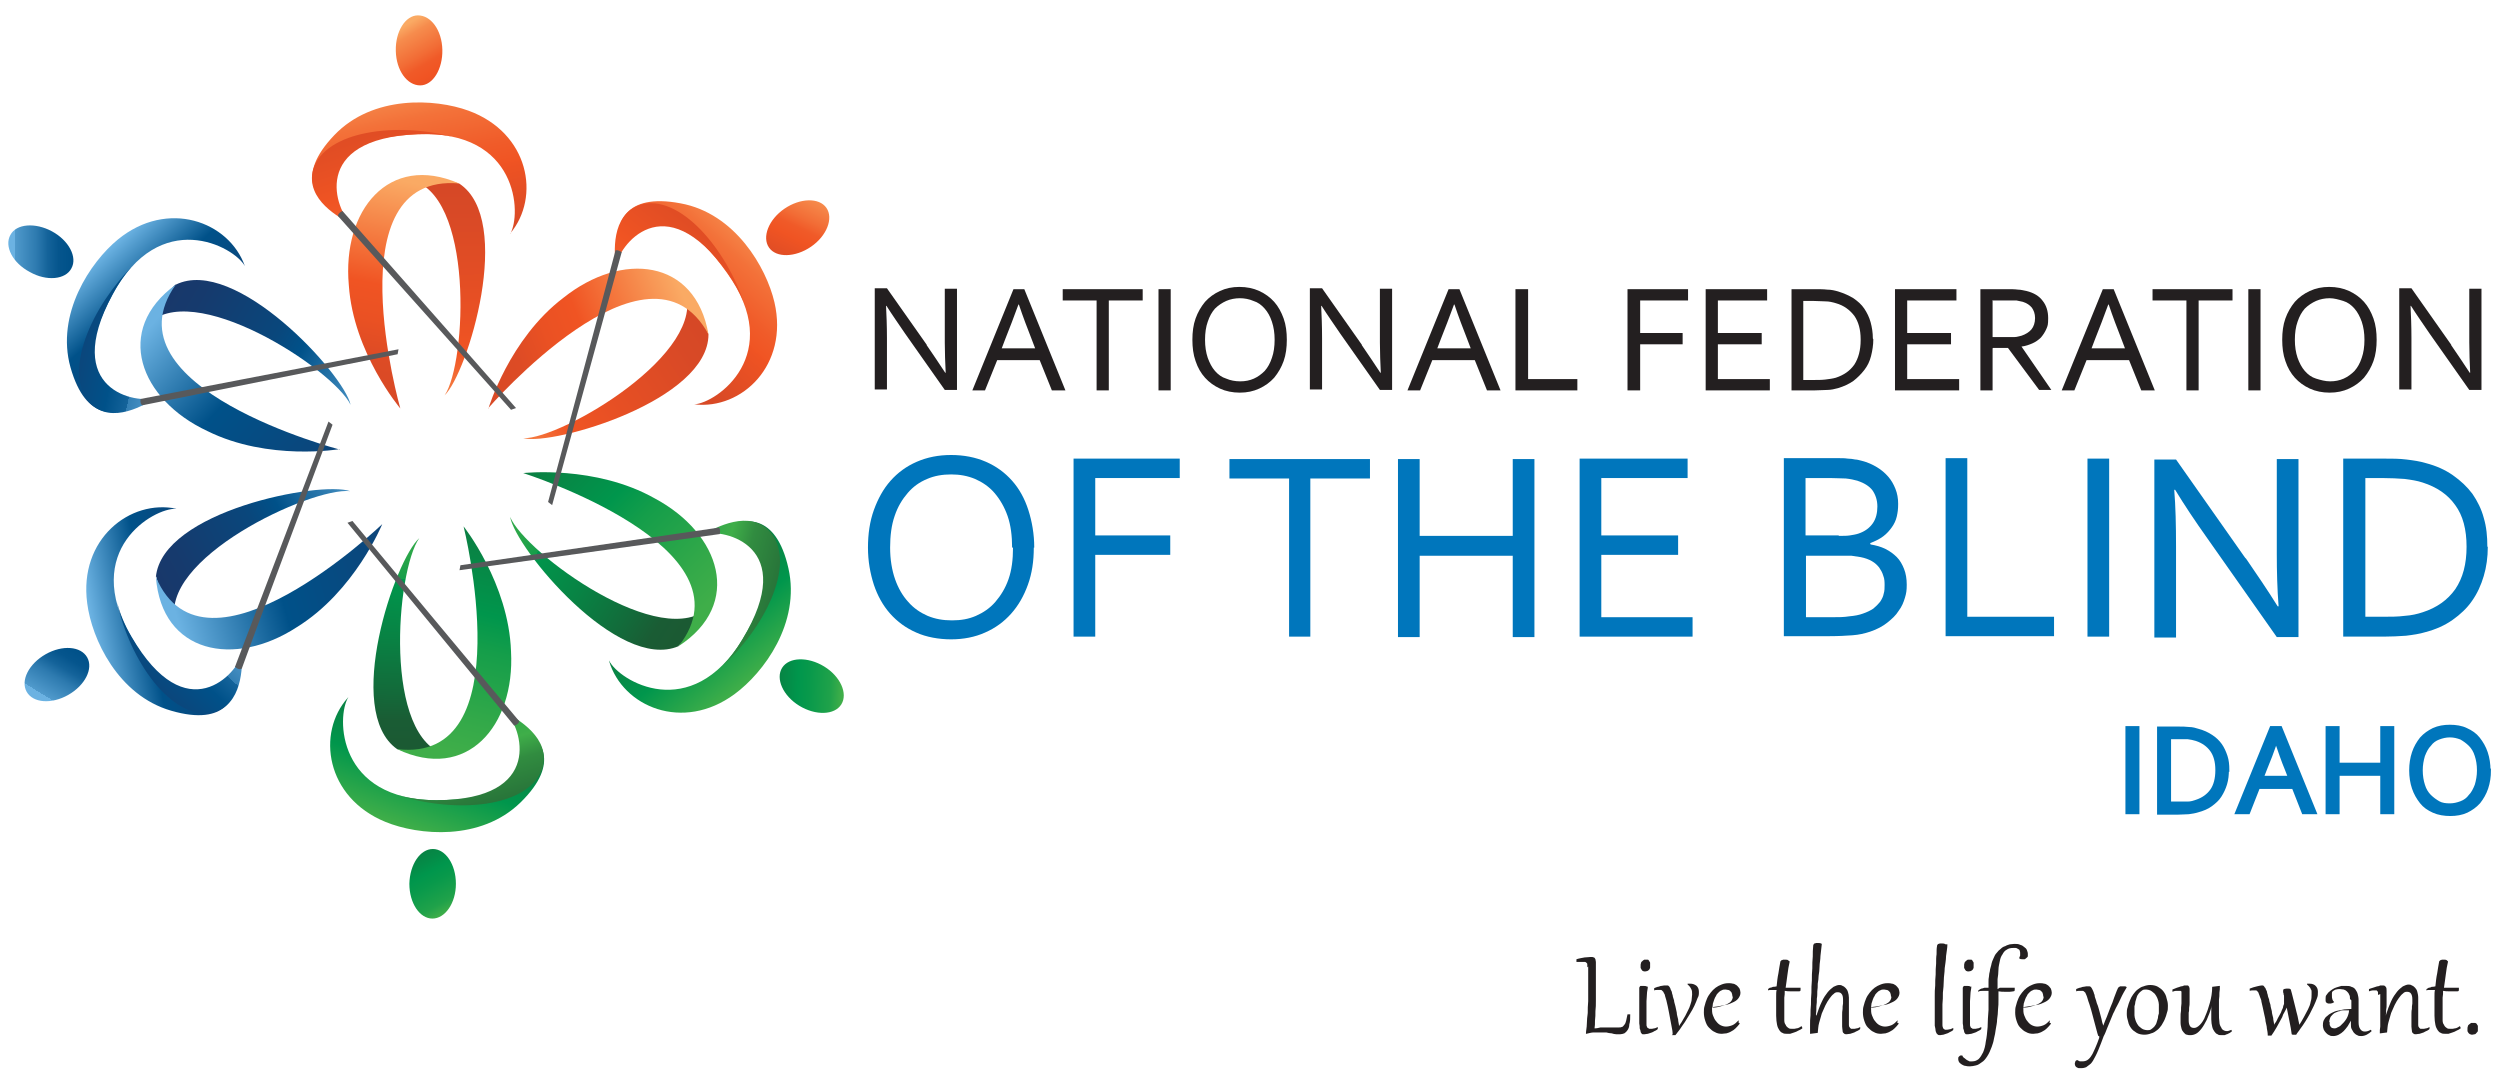 <?xml version="1.0" encoding="UTF-8"?>
<svg id="Layer_1" xmlns="http://www.w3.org/2000/svg" version="1.1" xmlns:xlink="http://www.w3.org/1999/xlink" viewBox="0 0 553.3 239.3">
  <!-- Generator: Adobe Illustrator 29.0.0, SVG Export Plug-In . SVG Version: 2.1.0 Build 186)  -->
  <defs>
    <style>
      .st0 {
        fill: url(#linear-gradient2);
      }

      .st1 {
        fill: url(#linear-gradient10);
      }

      .st2 {
        fill: url(#linear-gradient21);
      }

      .st3 {
        fill: url(#linear-gradient27);
      }

      .st4 {
        fill: url(#linear-gradient26);
      }

      .st5 {
        fill: url(#linear-gradient1);
      }

      .st6 {
        fill: url(#linear-gradient9);
      }

      .st7 {
        fill: url(#linear-gradient18);
      }

      .st8 {
        fill: url(#linear-gradient23);
      }

      .st9 {
        fill: url(#linear-gradient8);
      }

      .st10 {
        fill: url(#linear-gradient11);
      }

      .st11 {
        fill: url(#linear-gradient16);
      }

      .st12 {
        fill: url(#linear-gradient24);
      }

      .st13 {
        fill: url(#linear-gradient22);
      }

      .st14 {
        fill: #231f20;
      }

      .st15 {
        fill: url(#linear-gradient29);
      }

      .st16 {
        fill: url(#linear-gradient19);
      }

      .st17 {
        fill: url(#linear-gradient12);
      }

      .st18 {
        fill: url(#linear-gradient28);
      }

      .st19 {
        fill: url(#linear-gradient7);
      }

      .st20 {
        fill: url(#linear-gradient20);
      }

      .st21 {
        fill: url(#linear-gradient4);
      }

      .st22 {
        fill: url(#linear-gradient14);
      }

      .st23 {
        fill: url(#linear-gradient5);
      }

      .st24 {
        fill: url(#linear-gradient3);
      }

      .st25 {
        fill: #58595b;
      }

      .st26 {
        fill: url(#linear-gradient25);
      }

      .st27 {
        fill: url(#linear-gradient15);
      }

      .st28, .st29 {
        fill: #0076bc;
      }

      .st30 {
        fill: url(#linear-gradient17);
      }

      .st31 {
        fill: url(#linear-gradient6);
      }

      .st32 {
        fill: url(#linear-gradient13);
      }

      .st33 {
        fill: url(#linear-gradient);
      }

      .st29 {
        stroke: #0076bc;
        stroke-miterlimit: 10;
        stroke-width: .8px;
      }
    </style>
    <linearGradient id="linear-gradient" x1="-309.9" y1="1387" x2="-308.6" y2="1324.2" gradientTransform="translate(1423 -437) rotate(55.1)" gradientUnits="userSpaceOnUse">
      <stop offset="0" stop-color="#faaa64"/>
      <stop offset=".3" stop-color="#f05423"/>
      <stop offset=".5" stop-color="#e64f24"/>
      <stop offset=".8" stop-color="#d84926"/>
      <stop offset="1" stop-color="#d34727"/>
    </linearGradient>
    <linearGradient id="linear-gradient1" x1="-316.5" y1="1330.3" x2="-334.9" y2="1406.5" gradientTransform="translate(1423 -437) rotate(55.1)" gradientUnits="userSpaceOnUse">
      <stop offset="0" stop-color="#faaa64"/>
      <stop offset=".3" stop-color="#f05423"/>
      <stop offset=".4" stop-color="#ea5123"/>
      <stop offset=".5" stop-color="#dd4b25"/>
      <stop offset=".7" stop-color="#d54826"/>
      <stop offset="1" stop-color="#d34727"/>
    </linearGradient>
    <linearGradient id="linear-gradient2" x1="8989.7" y1="1295.1" x2="8977.9" y2="1316.4" gradientTransform="translate(6387.7 6674.1) rotate(-124.9) scale(1 -1)" gradientUnits="userSpaceOnUse">
      <stop offset="0" stop-color="#faaa64"/>
      <stop offset=".1" stop-color="#f68c4d"/>
      <stop offset=".3" stop-color="#f26d36"/>
      <stop offset=".4" stop-color="#f05a28"/>
      <stop offset=".5" stop-color="#f05423"/>
      <stop offset=".7" stop-color="#e04d25"/>
      <stop offset="1" stop-color="#d34727"/>
    </linearGradient>
    <linearGradient id="linear-gradient3" x1="167.5" y1="49.5" x2="139.1" y2="81.3" gradientUnits="userSpaceOnUse">
      <stop offset="0" stop-color="#faaa64"/>
      <stop offset="0" stop-color="#f79554"/>
      <stop offset=".2" stop-color="#f37139"/>
      <stop offset=".4" stop-color="#f05b29"/>
      <stop offset=".5" stop-color="#f05423"/>
      <stop offset=".5" stop-color="#ef5323"/>
      <stop offset=".8" stop-color="#da4a25"/>
      <stop offset="1" stop-color="#d34727"/>
    </linearGradient>
    <linearGradient id="linear-gradient4" x1="-314.1" y1="1352.8" x2="-327.9" y2="1307.3" gradientTransform="translate(1423 -437) rotate(55.1)" gradientUnits="userSpaceOnUse">
      <stop offset="0" stop-color="#faaa64"/>
      <stop offset="0" stop-color="#f79655"/>
      <stop offset=".3" stop-color="#f37239"/>
      <stop offset=".4" stop-color="#f05c29"/>
      <stop offset=".5" stop-color="#f05423"/>
      <stop offset=".7" stop-color="#e34e24"/>
      <stop offset="1" stop-color="#d34727"/>
    </linearGradient>
    <linearGradient id="linear-gradient5" x1="-205.1" y1="1286.2" x2="-203.8" y2="1223.4" gradientTransform="translate(266.2 -1194.8) rotate(-1.7)" xlink:href="#linear-gradient"/>
    <linearGradient id="linear-gradient6" x1="-211.7" y1="1229.5" x2="-230.1" y2="1305.8" gradientTransform="translate(266.2 -1194.8) rotate(-1.7)" xlink:href="#linear-gradient1"/>
    <linearGradient id="linear-gradient7" x1="8883.8" y1="1193.7" x2="8872" y2="1215" gradientTransform="translate(8934.3 -1451.2) rotate(178.3) scale(1 -1)" xlink:href="#linear-gradient2"/>
    <linearGradient id="linear-gradient8" x1="88.2" y1="17.6" x2="97.3" y2="62.4" xlink:href="#linear-gradient3"/>
    <linearGradient id="linear-gradient9" x1="-209.3" y1="1252" x2="-223.1" y2="1206.6" gradientTransform="translate(266.2 -1194.8) rotate(-1.7)" xlink:href="#linear-gradient4"/>
    <linearGradient id="linear-gradient10" x1="84.4" y1="511.3" x2="85.7" y2="448.5" gradientTransform="translate(-402.4 -78.8) rotate(-61.2)" gradientUnits="userSpaceOnUse">
      <stop offset="0" stop-color="#6bb2e2"/>
      <stop offset=".4" stop-color="#005189"/>
      <stop offset=".5" stop-color="#09477c"/>
      <stop offset=".8" stop-color="#163a6d"/>
      <stop offset="1" stop-color="#1b3668"/>
    </linearGradient>
    <linearGradient id="linear-gradient11" x1="77.8" y1="454.6" x2="59.4" y2="530.8" gradientTransform="translate(-402.4 -78.8) rotate(-61.2)" gradientUnits="userSpaceOnUse">
      <stop offset="0" stop-color="#6bb2e2"/>
      <stop offset=".3" stop-color="#005189"/>
      <stop offset="1" stop-color="#1b3668"/>
    </linearGradient>
    <linearGradient id="linear-gradient12" x1="8594.9" y1="418.8" x2="8583.1" y2="440.1" gradientTransform="translate(3776.9 -7677.8) rotate(118.8) scale(1 -1)" gradientUnits="userSpaceOnUse">
      <stop offset="0" stop-color="#6bb2e2"/>
      <stop offset="0" stop-color="#509acc"/>
      <stop offset=".2" stop-color="#2d7aaf"/>
      <stop offset=".3" stop-color="#14639a"/>
      <stop offset=".4" stop-color="#05558d"/>
      <stop offset=".5" stop-color="#005189"/>
      <stop offset="1" stop-color="#1b3668"/>
    </linearGradient>
    <linearGradient id="linear-gradient13" x1="85.5" y1="437.4" x2="72.1" y2="476.6" xlink:href="#linear-gradient11"/>
    <linearGradient id="linear-gradient14" x1="80.2" y1="477.1" x2="66.4" y2="431.6" gradientTransform="translate(-402.4 -78.8) rotate(-61.2)" gradientUnits="userSpaceOnUse">
      <stop offset="0" stop-color="#6bb2e2"/>
      <stop offset=".1" stop-color="#67afdf"/>
      <stop offset=".2" stop-color="#5da5d6"/>
      <stop offset=".4" stop-color="#4c95c8"/>
      <stop offset=".5" stop-color="#337fb4"/>
      <stop offset=".5" stop-color="#14639a"/>
      <stop offset=".6" stop-color="#005189"/>
      <stop offset="1" stop-color="#1b3668"/>
    </linearGradient>
    <linearGradient id="linear-gradient15" x1="778.2" y1="383.8" x2="779.5" y2="321.1" gradientTransform="translate(134.5 969.7) rotate(-119.5)" xlink:href="#linear-gradient10"/>
    <linearGradient id="linear-gradient16" x1="771.6" y1="327.1" x2="753.3" y2="403.4" gradientTransform="translate(134.5 969.7) rotate(-119.5)" xlink:href="#linear-gradient11"/>
    <linearGradient id="linear-gradient17" x1="7902.1" y1="291.8" x2="7890.2" y2="313.1" gradientTransform="translate(-4134.7 -6579.7) rotate(60.5) scale(1 -1)" xlink:href="#linear-gradient12"/>
    <linearGradient id="linear-gradient18" x1="779.4" y1="310" x2="765.9" y2="349.1" gradientTransform="translate(134.5 969.7) rotate(-119.5)" xlink:href="#linear-gradient11"/>
    <linearGradient id="linear-gradient19" x1="774.1" y1="349.7" x2="760.2" y2="304.2" gradientTransform="translate(134.5 969.7) rotate(-119.5)" xlink:href="#linear-gradient14"/>
    <linearGradient id="linear-gradient20" x1="1166.4" y1="1729.4" x2="1167.7" y2="1666.7" gradientTransform="translate(2188.9 30) rotate(121.8)" gradientUnits="userSpaceOnUse">
      <stop offset="0" stop-color="#3fae49"/>
      <stop offset="0" stop-color="#3aac49"/>
      <stop offset=".2" stop-color="#2ca749"/>
      <stop offset=".3" stop-color="#169e4a"/>
      <stop offset=".3" stop-color="#00964c"/>
      <stop offset=".5" stop-color="#088344"/>
      <stop offset=".7" stop-color="#136a3a"/>
      <stop offset=".8" stop-color="#1a5c34"/>
      <stop offset="1" stop-color="#1d5732"/>
    </linearGradient>
    <linearGradient id="linear-gradient21" x1="1159.8" y1="1672.7" x2="1141.4" y2="1749" gradientTransform="translate(2188.9 30) rotate(121.8)" gradientUnits="userSpaceOnUse">
      <stop offset="0" stop-color="#3fae49"/>
      <stop offset=".1" stop-color="#33a949"/>
      <stop offset=".3" stop-color="#159e4a"/>
      <stop offset=".4" stop-color="#00964c"/>
      <stop offset="1" stop-color="#1d5732"/>
    </linearGradient>
    <linearGradient id="linear-gradient22" x1="7513.9" y1="1637.5" x2="7502" y2="1658.8" gradientTransform="translate(-2381.5 7401) rotate(-58.2) scale(1 -1)" gradientUnits="userSpaceOnUse">
      <stop offset="0" stop-color="#3fae49"/>
      <stop offset=".1" stop-color="#20a24a"/>
      <stop offset=".3" stop-color="#08994b"/>
      <stop offset=".4" stop-color="#00964c"/>
      <stop offset=".5" stop-color="#048b47"/>
      <stop offset=".8" stop-color="#116f3c"/>
      <stop offset="1" stop-color="#1d5732"/>
    </linearGradient>
    <linearGradient id="linear-gradient23" x1="1167.6" y1="1655.6" x2="1154.1" y2="1694.7" gradientTransform="translate(2188.9 30) rotate(121.8)" gradientUnits="userSpaceOnUse">
      <stop offset="0" stop-color="#3fae49"/>
      <stop offset=".3" stop-color="#00964c"/>
      <stop offset="1" stop-color="#1d5732"/>
    </linearGradient>
    <linearGradient id="linear-gradient24" x1="1162.3" y1="1695.3" x2="1148.4" y2="1649.8" gradientTransform="translate(2188.9 30) rotate(121.8)" gradientUnits="userSpaceOnUse">
      <stop offset="0" stop-color="#00964c"/>
      <stop offset=".1" stop-color="#09994b"/>
      <stop offset=".3" stop-color="#23a34a"/>
      <stop offset=".5" stop-color="#3fae49"/>
      <stop offset=".6" stop-color="#318c40"/>
      <stop offset=".8" stop-color="#266f38"/>
      <stop offset=".9" stop-color="#1f5d33"/>
      <stop offset="1" stop-color="#1d5732"/>
    </linearGradient>
    <linearGradient id="linear-gradient25" x1="1387.3" y1="968.8" x2="1388.6" y2="906" gradientTransform="translate(1474.4 1085.5) rotate(-179.7)" xlink:href="#linear-gradient20"/>
    <linearGradient id="linear-gradient26" x1="1380.6" y1="912.1" x2="1362.3" y2="988.3" gradientTransform="translate(1474.4 1085.5) rotate(-179.7)" xlink:href="#linear-gradient21"/>
    <linearGradient id="linear-gradient27" x1="7292.1" y1="874.9" x2="7280.3" y2="896.3" gradientTransform="translate(-7197.9 1038.8) rotate(.3) scale(1 -1)" xlink:href="#linear-gradient22"/>
    <linearGradient id="linear-gradient28" x1="1388.4" y1="894.9" x2="1375" y2="934" gradientTransform="translate(1474.4 1085.5) rotate(-179.7)" xlink:href="#linear-gradient23"/>
    <linearGradient id="linear-gradient29" x1="1383.1" y1="934.6" x2="1369.2" y2="889.1" gradientTransform="translate(1474.4 1085.5) rotate(-179.7)" xlink:href="#linear-gradient24"/>
  </defs>
  <g>
    <path class="st14" d="M351.3,214.1c0-.2,0-.4,0-.6,0-.2,0-.3-.2-.4,0-.1-.2-.2-.3-.2-.1,0-.3,0-.6,0s-.4,0-.6,0c-.2,0-.5,0-.7,0v-.6c.6-.2,1.3-.3,1.8-.4.5,0,.9-.1,1.3-.1s.6,0,.7.1c.2,0,.3.2.4.4,0,.2.1.4.1.6,0,.2,0,.5,0,.8s0,.2,0,.5c0,.3,0,.7,0,1.2,0,.5,0,1.1,0,1.7,0,.7,0,1.4,0,2.1,0,.7,0,1.5,0,2.3,0,.8,0,1.5-.1,2.3,0,.7,0,1.4-.1,2.1,0,.7,0,1.2-.1,1.7.5,0,.9-.1,1.3-.2.4,0,.8,0,1.2,0s1,0,1.4,0c.4,0,.9,0,1.3,0s.6,0,.8-.1c.2,0,.4-.2.6-.5.2-.2.3-.5.4-.9.1-.4.2-.9.3-1.4h.6c0,.9,0,1.6-.2,2.2,0,.6-.2,1-.4,1.3-.2.3-.4.5-.7.7-.3.1-.6.2-.9.2s-.5,0-.9,0c-.3,0-.7-.1-1-.2-.4,0-.8-.1-1.2-.2-.4,0-.9,0-1.4,0s-.9,0-1.4,0c-.5,0-1.1.2-1.6.3h-.1c0-.7.2-1.4.2-2.2,0-.8.1-1.6.2-2.4,0-.8,0-1.7.1-2.6,0-.9,0-1.7,0-2.6,0-.9,0-1.7,0-2.6,0-.8,0-1.7,0-2.5Z"/>
    <path class="st14" d="M364.7,218.3c0,.6-.2,1.1-.2,1.7,0,.6-.1,1.1-.1,1.6,0,.5,0,1,0,1.5,0,.5,0,.9,0,1.3s0,.9,0,1.3c0,.4,0,.7,0,.9,0,.3,0,.5.1.6,0,.1.1.3.2.3,0,0,.2.1.3.2,0,0,.2,0,.3,0,.2,0,.5,0,.8-.1.3,0,.5-.2.8-.3v.4c0,.1-.3.3-.5.4-.3.1-.5.3-.8.4-.3.1-.6.2-.9.3-.3,0-.5.1-.7.1s-.3,0-.4,0c-.1,0-.2,0-.3-.2,0,0-.2-.2-.2-.4,0-.2-.1-.4-.2-.7,0-.3,0-.7-.1-1.1,0-.4,0-1,0-1.6s0-.8,0-1.2c0-.5,0-1,0-1.5,0-.5,0-1.1,0-1.7,0-.6,0-1.2,0-1.8,0-.1,0-.2.1-.3,0,0,.1-.2.2-.2,0,0,.2,0,.3,0,.1,0,.2,0,.3,0,.3,0,.6,0,.9.2ZM364.1,215c-.2,0-.3,0-.5-.1-.1,0-.2-.2-.3-.3,0-.1-.2-.3-.2-.4,0-.1,0-.3,0-.5,0-.2,0-.4.1-.6,0-.2.2-.3.3-.4.1-.1.2-.2.4-.3.1,0,.3,0,.4,0s.3,0,.4,0c.1,0,.2.1.3.3,0,.1.2.2.2.4,0,.1,0,.3,0,.5s0,.3,0,.5c0,.2-.1.3-.2.5-.1.1-.2.2-.4.3-.1,0-.3.1-.5.1Z"/>
    <path class="st14" d="M370.2,228.9c0-.5-.1-1-.2-1.5s-.2-1-.3-1.6c-.1-.5-.2-1-.3-1.6-.1-.5-.2-1-.3-1.5-.1-.5-.2-.9-.3-1.3-.1-.4-.2-.7-.3-1,0-.3-.2-.5-.3-.7,0-.2-.2-.3-.3-.4,0-.1-.2-.2-.3-.2-.1,0-.2,0-.4,0s-.3,0-.5,0c-.2,0-.4,0-.6.1v-.5c.2-.1.5-.2.8-.3.3,0,.5-.2.8-.2.2,0,.5-.1.6-.1.2,0,.3,0,.4,0s.3,0,.4,0c.1,0,.2.1.3.2.1.1.2.3.3.5,0,.2.2.4.3.7,0,.2.1.5.2.8,0,.3.2.7.3,1.1,0,.4.2.8.3,1.3.1.5.2.9.3,1.4,0,.5.2,1,.3,1.5,0,.5.2,1,.2,1.5.2-.4.5-.7.7-1.1.2-.4.5-.8.7-1.2.2-.4.4-.8.6-1.2.2-.4.4-.8.5-1.2.1-.4.3-.8.3-1.2,0-.4.1-.7.1-1.1s0-.9-.2-1.2c-.2-.4-.4-.7-.8-1v-.2c.2,0,.3,0,.3,0,0,0,.2,0,.2,0,.7,0,1.1.2,1.5.5.3.3.5.7.5,1.3s0,.9-.3,1.4c-.2.5-.4,1.1-.7,1.7-.3.6-.6,1.2-1,1.8-.4.6-.7,1.2-1.1,1.8-.4.6-.8,1.1-1.1,1.6-.4.5-.7.9-1,1.3h-.8Z"/>
    <path class="st14" d="M384.8,226.4s0,0,.1,0c0,0,0,0,.1,0,0,0,0,0,0,.1,0,0,0,0,0,.1s0,0,0,0c-.3.4-.6.7-.9,1-.3.3-.6.5-1,.7-.3.2-.7.3-1,.4-.4,0-.7.1-1,.1-.6,0-1.1-.1-1.6-.4-.5-.2-.9-.6-1.3-1-.4-.4-.6-.9-.8-1.5-.2-.6-.3-1.2-.3-1.8s0-1,.2-1.6c.1-.5.3-1,.5-1.5.2-.5.5-.9.8-1.3.3-.4.7-.8,1.1-1.1.4-.3.8-.5,1.3-.7.5-.2,1-.3,1.5-.3s.7,0,1,.1c.3,0,.6.2.9.4.2.2.4.4.6.7.1.3.2.6.2.9,0,.5-.2.9-.5,1.3-.3.4-.8.7-1.3.9-.6.3-1.2.5-2,.6-.8.2-1.6.3-2.5.4h0c0,.8,0,1.3.2,1.8.2.5.4,1,.7,1.3.3.4.6.7,1,.9.4.2.8.3,1.2.3s.9-.1,1.4-.3c.5-.2.9-.6,1.4-1.1ZM383.4,220.5c0-.2,0-.4-.1-.6,0-.2-.2-.4-.3-.5-.1-.1-.3-.3-.5-.3-.2,0-.4-.1-.6-.1-.3,0-.6,0-.9.2-.3.1-.5.3-.7.5-.2.2-.4.4-.5.7-.2.3-.3.5-.4.8-.1.3-.2.6-.3.9,0,.3-.1.6-.1.9.7,0,1.3-.1,1.9-.3.5-.1,1-.3,1.4-.5.4-.2.7-.4.9-.7.2-.3.3-.6.3-.9Z"/>
    <path class="st14" d="M396.1,212.8c-.2.9-.4,1.9-.5,2.9-.1,1-.3,2-.4,2.9.2,0,.5,0,.7,0,.2,0,.4,0,.6,0,.2,0,.4,0,.5,0h.4c.4,0,.8,0,1.1,0,0,0,0,.2,0,.2,0,0,0,.1,0,.2,0,.2,0,.4-.3.4-.2,0-.4,0-.8,0s-.7,0-1.1,0c-.4,0-.8,0-1.3-.1,0,.5,0,1-.1,1.5,0,.5,0,1,0,1.4,0,.4,0,.8,0,1.2,0,.4,0,.7,0,1,0,.5,0,1,0,1.4,0,.4.1.8.3,1,.1.3.3.5.6.7.2.2.5.2.9.2s.6,0,.9-.1c.3,0,.7-.2,1.1-.5.1.1.2.3.2.5-.3.2-.6.4-.9.5-.3.2-.6.3-.9.4-.3.1-.6.2-.9.3-.3,0-.5,0-.8,0s-.6,0-.9-.2c-.3-.1-.5-.3-.7-.6-.2-.3-.4-.7-.5-1.2-.1-.5-.2-1.2-.2-2s0-.9,0-1.4c0-.5,0-1,0-1.4,0-.5,0-1,0-1.5,0-.5,0-1,.1-1.4-.4,0-.7,0-1.1,0-.3,0-.6,0-.8.1,0,0,0,0,0-.1,0-.1,0-.2.1-.3.1,0,.2-.2.4-.2.2,0,.4-.1.6-.2.2,0,.5,0,.8-.1.1-1,.2-2,.4-2.9.1-.9.3-1.7.4-2.4,0-.1,0-.2.1-.3,0,0,.1-.1.2-.2,0,0,.2,0,.3-.1.1,0,.2,0,.3,0,.2,0,.3,0,.4,0,.1,0,.3,0,.4.1Z"/>
    <path class="st14" d="M402,224.8c.4-1.2.8-2.3,1.2-3.1.4-.9.9-1.6,1.3-2.1.4-.5.9-.9,1.3-1.2.4-.2.9-.4,1.2-.4s.5,0,.8.2c.3.1.5.3.7.5.2.2.4.5.5.9.1.3.2.8.2,1.2s0,.3,0,.6c0,.3,0,.5,0,.8,0,.3,0,.6,0,1,0,.3,0,.7,0,1,0,.3,0,.6,0,.9,0,.3,0,.6,0,.8,0,.4,0,.7,0,.9,0,.2,0,.4.2.6,0,.1.2.2.3.3.1,0,.3,0,.4,0,.3,0,.5,0,.8-.1.3,0,.6-.2.8-.3v.4c0,.1-.3.3-.5.4-.3.1-.6.3-.8.4-.3.1-.6.2-.9.3-.3,0-.6.1-.8.1s-.5,0-.6-.2c-.2-.1-.3-.3-.3-.6,0-.2-.1-.5-.1-.9,0-.3,0-.7,0-1.1s0-.9,0-1.4c0-.5,0-.9.1-1.4,0-.4,0-.8.1-1.2,0-.4,0-.7,0-.9,0-.5-.1-1-.3-1.2-.2-.3-.5-.4-.9-.4s-.6.1-.9.4c-.3.2-.6.6-.9,1-.3.4-.6.9-.9,1.5-.3.6-.5,1.2-.8,1.8-.2.7-.4,1.4-.6,2.1-.2.7-.2,1.4-.3,2.2l-1.6.2h-.1c0-.6,0-1.2,0-1.9,0-.7,0-1.4.1-2.2,0-.8,0-1.6.1-2.4,0-.8,0-1.7.1-2.6,0-.9,0-1.8.1-2.7,0-.9,0-1.8.1-2.7,0-.9,0-1.7.1-2.6,0-.8,0-1.6.1-2.4,0-.1,0-.2.1-.3,0,0,.1-.2.2-.2.1,0,.2,0,.3-.1.1,0,.3,0,.4,0,.3,0,.6,0,.9.2-.1,1-.2,1.9-.3,2.7,0,.8-.2,1.6-.2,2.3,0,.7-.1,1.4-.2,2,0,.6-.1,1.2-.2,1.8,0,.6,0,1.1-.1,1.7,0,.5,0,1.1-.1,1.6,0,.6,0,1.1-.1,1.7,0,.6,0,1.2-.1,1.9h0Z"/>
    <path class="st14" d="M419.9,226.4s0,0,.1,0c0,0,0,0,.1,0,0,0,0,0,.1.1,0,0,0,0,0,.1s0,0,0,0c-.3.4-.6.7-.9,1-.3.3-.6.5-1,.7-.3.2-.7.3-1,.4-.4,0-.7.1-1,.1-.6,0-1.1-.1-1.6-.4-.5-.2-.9-.6-1.3-1-.4-.4-.6-.9-.8-1.5-.2-.6-.3-1.2-.3-1.8s0-1,.2-1.6c.1-.5.3-1,.5-1.5.2-.5.5-.9.8-1.3.3-.4.7-.8,1.1-1.1.4-.3.8-.5,1.3-.7.5-.2,1-.3,1.5-.3s.7,0,1,.1c.3,0,.6.2.9.4.2.2.4.4.6.7.1.3.2.6.2.9,0,.5-.2.9-.5,1.3-.3.4-.8.7-1.3.9-.6.3-1.2.5-2,.6-.8.2-1.6.3-2.5.4h0c0,.8,0,1.3.2,1.8.2.5.4,1,.7,1.3.3.4.6.7,1,.9.4.2.8.3,1.2.3s.9-.1,1.4-.3c.5-.2.9-.6,1.4-1.1ZM418.5,220.5c0-.2,0-.4-.1-.6,0-.2-.2-.4-.3-.5-.1-.1-.3-.3-.5-.3-.2,0-.4-.1-.6-.1-.3,0-.6,0-.9.2-.3.1-.5.3-.7.5-.2.2-.4.4-.5.7-.2.3-.3.5-.4.8-.1.3-.2.6-.3.9,0,.3-.1.6-.1.9.7,0,1.3-.1,1.9-.3.5-.1,1-.3,1.4-.5.4-.2.7-.4.9-.7.2-.3.3-.6.3-.9Z"/>
    <path class="st14" d="M431,209c0,.8-.2,1.7-.3,2.6,0,.9-.2,1.8-.3,2.7,0,.9-.2,1.8-.2,2.7,0,.9-.1,1.8-.2,2.7,0,.9,0,1.7-.1,2.6,0,.8,0,1.6,0,2.4s0,.9,0,1.2c0,.3,0,.6,0,.9,0,.2,0,.4.1.6,0,.1.1.3.2.3,0,0,.2.1.2.2,0,0,.2,0,.3,0,.2,0,.5,0,.8-.1.3,0,.5-.2.8-.3v.4c0,.1-.3.3-.5.4-.3.1-.5.3-.8.4-.3.1-.6.2-.9.3-.3,0-.5.1-.7.1s-.5,0-.6-.2c-.2-.1-.3-.4-.4-.7,0-.3-.1-.7-.2-1.2,0-.5,0-1.1,0-1.8s0-.6,0-1.1c0-.5,0-1,0-1.6,0-.6,0-1.3,0-2.1,0-.7,0-1.5.1-2.3,0-.8,0-1.6.1-2.4,0-.8,0-1.6.1-2.4,0-.8,0-1.5.1-2.1,0-.7,0-1.3.1-1.8,0-.1,0-.2.1-.3,0,0,.1-.2.2-.2.1,0,.2,0,.3-.1.1,0,.3,0,.4,0,.3,0,.6,0,.9.2Z"/>
    <path class="st14" d="M436.3,218.3c0,.6-.2,1.1-.2,1.7,0,.6-.1,1.1-.1,1.6,0,.5,0,1,0,1.5,0,.5,0,.9,0,1.3s0,.9,0,1.3c0,.4,0,.7,0,.9,0,.3,0,.5.1.6,0,.1.1.3.2.3,0,0,.2.1.3.2,0,0,.2,0,.3,0,.2,0,.5,0,.8-.1.3,0,.5-.2.8-.3v.4c0,.1-.3.3-.5.4-.3.1-.5.3-.8.4-.3.1-.6.2-.9.3-.3,0-.5.1-.7.1s-.3,0-.4,0c-.1,0-.2,0-.3-.2,0,0-.2-.2-.2-.4,0-.2-.1-.4-.2-.7,0-.3,0-.7-.1-1.1,0-.4,0-1,0-1.6s0-.8,0-1.2c0-.5,0-1,0-1.5,0-.5,0-1.1,0-1.7,0-.6,0-1.2,0-1.8,0-.1,0-.2.1-.3,0,0,.1-.2.2-.2,0,0,.2,0,.3,0,.1,0,.2,0,.3,0,.3,0,.6,0,.9.2ZM435.7,215c-.2,0-.3,0-.5-.1-.1,0-.2-.2-.3-.3,0-.1-.2-.3-.2-.4,0-.1,0-.3,0-.5,0-.2,0-.4.1-.6,0-.2.2-.3.3-.4.1-.1.2-.2.4-.3.1,0,.3,0,.4,0s.3,0,.4,0c.1,0,.2.1.3.3,0,.1.2.2.2.4,0,.1,0,.3,0,.5s0,.3,0,.5c0,.2-.1.3-.2.5-.1.1-.2.2-.4.3-.1,0-.3.1-.5.1Z"/>
    <path class="st14" d="M442.6,218.6c.2,0,.5,0,.7,0,.2,0,.4,0,.6,0,.2,0,.4,0,.5,0,.2,0,.3,0,.4,0,.2,0,.4,0,.6,0,.2,0,.4,0,.5,0,0,.2,0,.3,0,.4,0,.2,0,.4-.3.4-.2,0-.4.1-.8.1s-.7,0-1.1,0c-.4,0-.9,0-1.4-.1,0,.6,0,1.2,0,1.9,0,.7,0,1.4-.1,2.1,0,.7-.1,1.5-.2,2.2,0,.8-.2,1.5-.3,2.2-.1.7-.2,1.4-.4,2.1-.1.7-.3,1.2-.5,1.8-.3.8-.6,1.5-1,2.1-.4.6-.7,1-1.2,1.3-.4.3-.8.6-1.3.7-.4.1-.9.2-1.3.2s-.7,0-1-.1c-.3,0-.6-.2-.8-.3-.2-.1-.4-.3-.6-.5-.1-.2-.2-.4-.2-.6s0-.2,0-.4c0-.1.1-.2.2-.3,0,0,.2-.2.3-.2.1,0,.3,0,.4,0,.1.3.3.5.5.6.2.2.4.3.5.4.2.1.4.2.6.3.2,0,.4,0,.6,0,.6,0,1-.2,1.4-.5.4-.4.7-.9,1-1.5.3-.7.5-1.5.6-2.4.2-.9.3-2,.4-3.2,0-1.2.1-2.4.2-3.8,0-1.3,0-2.8,0-4.2-.5,0-.9,0-1.3,0-.4,0-.7,0-1,.2,0,0,0,0,0-.1,0-.1,0-.2.2-.3.1-.1.3-.2.5-.3.2,0,.4-.1.7-.2.3,0,.6,0,.9,0,0-.5,0-.9,0-1.3,0-.4,0-.8.1-1.2,0-.4.1-.8.2-1.2,0-.4.2-.8.3-1.3.1-.6.3-1.1.5-1.5.2-.5.4-.9.7-1.2.3-.4.6-.7.9-.9.3-.3.6-.5,1-.6.3-.2.7-.3,1-.4.3,0,.7-.1,1-.1.5,0,.9,0,1.3.2.4.1.7.3.9.5.3.2.5.4.6.7.1.3.2.5.2.8s0,.4,0,.5c0,.2-.2.3-.3.4-.1.1-.2.2-.4.3-.2,0-.3,0-.5,0s-.5,0-.7-.2h0c0-.3.2-.5.2-.6,0-.2,0-.3,0-.5s0-.4-.1-.6c0-.2-.2-.3-.4-.4-.2-.1-.3-.2-.5-.2-.2,0-.4,0-.6,0-.5,0-1,.1-1.4.4-.4.2-.7.6-.9,1-.3.4-.5.9-.6,1.5-.1.6-.3,1.2-.3,1.9,0,.7-.1,1.4-.2,2.1,0,.7,0,1.5,0,2.2Z"/>
    <path class="st14" d="M453.6,226.4s0,0,.1,0c0,0,0,0,.1,0,0,0,0,0,.1.1,0,0,0,0,0,.1s0,0,0,0c-.3.4-.6.7-.9,1-.3.3-.6.5-1,.7-.3.2-.7.3-1,.4-.4,0-.7.1-1,.1-.6,0-1.1-.1-1.6-.4-.5-.2-.9-.6-1.3-1-.4-.4-.6-.9-.8-1.5-.2-.6-.3-1.2-.3-1.8s0-1,.2-1.6c.1-.5.3-1,.5-1.5.2-.5.5-.9.8-1.3.3-.4.7-.8,1.1-1.1.4-.3.8-.5,1.3-.7.5-.2,1-.3,1.5-.3s.7,0,1,.1c.3,0,.6.2.9.4.2.2.4.4.6.7.1.3.2.6.2.9,0,.5-.2.9-.5,1.3-.3.4-.8.7-1.3.9-.6.3-1.2.5-2,.6s-1.6.3-2.5.4h0c0,.8,0,1.3.2,1.8.2.5.4,1,.7,1.3.3.4.6.7,1,.9.4.2.8.3,1.2.3s.9-.1,1.4-.3c.5-.2.9-.6,1.4-1.1ZM452.2,220.5c0-.2,0-.4-.1-.6,0-.2-.2-.4-.3-.5-.1-.1-.3-.3-.5-.3-.2,0-.4-.1-.6-.1-.3,0-.6,0-.9.2-.3.1-.5.3-.7.5-.2.2-.4.4-.5.7-.2.3-.3.5-.4.8-.1.3-.2.6-.3.9,0,.3-.1.6-.1.9.7,0,1.3-.1,1.9-.3.6-.1,1-.3,1.4-.5.4-.2.7-.4.9-.7.2-.3.3-.6.3-.9Z"/>
    <path class="st14" d="M464.2,228.7c-.1-.5-.3-1-.4-1.5-.1-.5-.3-1-.4-1.5-.1-.5-.3-1-.4-1.5-.1-.5-.3-1-.4-1.4-.1-.4-.3-.9-.4-1.2-.1-.4-.2-.7-.3-1-.1-.3-.2-.5-.3-.7,0-.2-.2-.3-.3-.4-.1-.1-.2-.2-.3-.2-.1,0-.2,0-.4,0s-.3,0-.5,0c-.2,0-.4,0-.6.1v-.5c.2-.1.5-.2.8-.3.3,0,.5-.2.8-.2.2,0,.5-.1.6-.1.2,0,.3,0,.4,0s.2,0,.4,0c.1,0,.2.1.3.2.1.1.2.3.3.5.1.2.2.4.3.7,0,.2.2.4.2.7,0,.3.2.6.3,1,.1.4.2.8.4,1.2.1.4.3.9.4,1.4.1.5.3,1,.4,1.5.1.5.2,1,.4,1.5.2-.6.5-1.3.8-2,.3-.7.5-1.4.8-2.1.3-.7.6-1.4.8-2.1.3-.7.5-1.4.8-2,0-.1.1-.2.2-.3,0,0,.2-.1.3-.2,0,0,.2,0,.3,0,0,0,.2,0,.3,0,.2,0,.3,0,.5,0,.2,0,.3.1.4.2-.2.4-.5.8-.7,1.2-.2.4-.5.9-.7,1.4-.2.5-.5,1-.8,1.6-.3.5-.5,1.1-.8,1.6-.2.6-.5,1.1-.7,1.7-.2.6-.5,1.1-.7,1.7-.2.5-.4,1.1-.7,1.6-.2.5-.4,1.1-.6,1.6-.2.5-.4,1-.6,1.5-.2.5-.4.9-.6,1.3-.2.4-.4.7-.6,1.1-.2.3-.4.6-.7.8-.3.2-.5.4-.8.6-.3.1-.6.2-1,.2s-.4,0-.6,0c-.2,0-.3-.1-.5-.2-.1,0-.2-.2-.3-.3,0-.1-.1-.3-.1-.4s0-.3.1-.5c0-.2.2-.3.4-.4.2.1.4.2.6.3.2,0,.4,0,.6,0,.4,0,.8-.1,1.1-.3.3-.2.6-.5.9-1,.3-.4.5-1,.8-1.6.3-.7.6-1.4.9-2.3v-.4c.1,0-.2,0-.2,0Z"/>
    <path class="st14" d="M470.7,224.4c0-.5,0-1,.2-1.5.1-.5.3-1,.5-1.5.2-.5.4-.9.7-1.3.3-.4.6-.8,1-1.1.4-.3.8-.6,1.3-.7.5-.2,1-.3,1.5-.3s1.2.1,1.7.4c.5.3.9.6,1.2,1,.3.4.6.9.7,1.5.2.6.3,1.1.3,1.7s0,1-.2,1.5c-.1.5-.3,1-.5,1.5-.2.5-.5.9-.7,1.3-.3.4-.6.8-1,1.1-.4.3-.8.6-1.3.7-.5.2-1,.3-1.5.3s-1.2-.1-1.7-.4c-.5-.3-.9-.6-1.2-1-.3-.4-.6-.9-.7-1.5-.2-.6-.3-1.1-.3-1.7ZM472.4,223.7c0,.3,0,.7,0,1,0,.3.1.7.2,1,.1.3.2.6.4.9.2.3.3.5.6.7.2.2.5.4.7.5.3.1.6.2.9.2s.7,0,.9-.2c.3-.2.5-.4.7-.6.2-.3.4-.5.5-.9.1-.3.2-.7.3-1,0-.4.1-.7.2-1,0-.3,0-.7,0-1s0-.7,0-1c0-.3-.1-.7-.2-1-.1-.3-.2-.6-.4-.9-.2-.3-.3-.5-.6-.7-.2-.2-.5-.4-.7-.5-.3-.1-.6-.2-.9-.2s-.7,0-.9.2c-.3.2-.5.4-.7.6-.2.3-.4.5-.5.9-.1.3-.2.7-.3,1,0,.3-.1.7-.2,1,0,.3,0,.7,0,.9Z"/>
    <path class="st14" d="M484.6,219.5c0,.3,0,.7,0,1.1,0,.4,0,.8,0,1.2,0,.4,0,.8-.1,1.2,0,.4,0,.8-.1,1.1,0,.3,0,.7,0,1,0,.3,0,.5,0,.7,0,.6.1,1,.3,1.3.2.3.5.4.9.4s.8-.2,1.3-.7c.4-.4.9-1.1,1.2-2,.4-.9.7-1.8,1-2.9.3-1.1.5-2.2.5-3.5l1.6-.2h.1c0,.5,0,1-.1,1.5,0,.5,0,1-.1,1.6,0,.5,0,1,0,1.5,0,.5,0,1,0,1.4,0,.8,0,1.4.1,2,0,.5.2.9.4,1.2.1.3.3.5.5.6.2.1.4.2.6.2s.2,0,.3,0c.1,0,.2,0,.3-.1,0,0,.2,0,.3-.1,0,0,.2,0,.2-.1l.2.3c-.1.1-.3.3-.5.4-.2.1-.4.2-.6.3-.2,0-.4.2-.6.2-.2,0-.4,0-.7,0s-.6,0-.8-.2c-.3-.1-.5-.3-.7-.6-.2-.3-.4-.6-.5-1.1-.1-.4-.2-1-.2-1.6s0-.4,0-.6c0-.2,0-.4,0-.7,0-.2,0-.5,0-.8,0-.3,0-.6.1-.9h0c-.3,1.2-.7,2.2-1.1,3.1-.4.8-.8,1.5-1.2,2-.4.5-.8.9-1.2,1.1-.4.2-.8.3-1.2.3s-.5,0-.8-.1c-.3,0-.5-.3-.7-.5-.2-.2-.4-.5-.5-.9-.1-.4-.2-.8-.2-1.3s0-.7,0-1.2c0-.5,0-.9.1-1.4,0-.5,0-1,.1-1.6,0-.5,0-1.1,0-1.6s0-.4,0-.6c0-.2,0-.3,0-.4,0-.1-.1-.2-.2-.2,0,0-.2,0-.4,0s-.4,0-.6,0c-.3,0-.5.1-.8.2v-.5c.3-.1.7-.3,1-.4.3-.1.7-.2.9-.3.3,0,.5-.1.7-.2.2,0,.3,0,.4,0,.2,0,.3,0,.4,0,.1,0,.2.2.3.3,0,.1.1.3.1.4,0,.2,0,.4,0,.6Z"/>
    <path class="st14" d="M507.2,228.9c-.1-.9-.3-1.9-.5-2.9-.2-1-.4-2-.6-3-.1.3-.3.6-.5,1-.2.3-.4.7-.5,1.1-.2.4-.4.7-.6,1.1-.2.4-.4.7-.6,1.1-.2.3-.4.7-.6,1-.2.3-.4.6-.6.9h-.8c0-.6-.1-1.1-.2-1.6,0-.5-.2-1-.3-1.6,0-.5-.2-1-.3-1.6-.1-.5-.2-1-.3-1.4-.1-.5-.2-.9-.3-1.3,0-.4-.2-.7-.3-1-.1-.3-.2-.6-.3-.8,0-.2-.2-.4-.3-.5,0-.1-.2-.2-.3-.2-.1,0-.2,0-.3,0s-.3,0-.5,0c-.2,0-.4,0-.6.1v-.5c.5-.2,1.1-.4,1.6-.5.5-.1.8-.2,1-.2s.2,0,.3,0c.1,0,.2.1.3.2,0,.1.2.3.3.4,0,.2.2.4.3.7,0,.2.1.5.2.8,0,.3.2.7.3,1,0,.4.2.8.3,1.2,0,.4.2.9.3,1.4,0,.5.2,1,.3,1.5,0,.5.2,1,.2,1.5.1-.2.2-.4.4-.6.1-.2.3-.5.4-.8.2-.3.3-.6.5-.9.2-.3.3-.6.4-.9.1-.3.3-.5.3-.8,0-.2.2-.5.2-.6,0-.1,0-.2,0-.3,0-.1,0-.2,0-.3s0-.3,0-.5c0-.2,0-.3,0-.5,0-.2,0-.4-.1-.5,0-.2,0-.3-.1-.5,0-.1,0-.2,0-.3,0-.2,0-.3.2-.4,0,0,.3-.1.5-.1s.3,0,.5,0c.2,0,.3,0,.5.2.2.6.3,1.2.5,1.9.2.7.3,1.3.5,2,.2.7.3,1.4.5,2,.1.7.3,1.3.4,1.9.3-.5.7-1.1,1-1.7.3-.6.6-1.1.9-1.7.3-.6.5-1.1.6-1.7.2-.6.2-1.1.2-1.6s0-.4,0-.6c0-.2,0-.4-.2-.6,0-.2-.2-.4-.3-.5-.1-.2-.3-.3-.5-.5v-.2c.2,0,.3,0,.3,0,0,0,.2,0,.2,0,.7,0,1.1.2,1.4.5.3.3.5.7.5,1.3s0,.9-.2,1.4c-.2.5-.4,1.1-.7,1.7-.3.6-.6,1.2-.9,1.8-.3.6-.7,1.2-1,1.7-.4.6-.7,1.1-1.1,1.6-.3.5-.7.9-.9,1.3h-.8Z"/>
    <path class="st14" d="M520.1,221.1c0-.4,0-.7-.2-1-.1-.3-.3-.5-.5-.7-.2-.2-.4-.3-.7-.4-.3,0-.5-.1-.8-.1s-.6,0-.9.1c-.2,0-.4.2-.6.3-.2.1-.3.3-.3.5,0,.2,0,.4,0,.6s0,.5.1.7c0,.2.2.5.4.7h0c-.3.2-.6.3-.8.3s-.3,0-.5,0c-.1,0-.3-.1-.4-.2-.1,0-.2-.2-.2-.4,0-.1,0-.3,0-.5,0-.3,0-.6.2-.8s.3-.5.6-.7c.2-.2.5-.4.8-.6.3-.2.6-.3.9-.4.3-.1.6-.2,1-.3.3,0,.6,0,.9,0,.5,0,1,0,1.3.2.4.1.7.3.9.6.2.3.4.6.5,1,.1.4.2.8.2,1.3s0,.7,0,1.1c0,.4,0,.8,0,1.2,0,.4,0,.9,0,1.3,0,.5,0,.9,0,1.3,0,.7.1,1.2.4,1.6s.6.5,1,.5.8-.1,1.3-.4l.2.3c-.3.3-.7.6-1.1.8-.4.2-.8.3-1.2.3s-.6,0-.9-.2c-.3-.1-.5-.3-.7-.5-.2-.2-.3-.5-.5-.8s-.2-.7-.2-1.1,0-.3,0-.4c0-.1,0-.3,0-.4h0c-.2.4-.5.8-.7,1.2-.3.4-.6.8-.9,1.1-.3.3-.7.6-1.1.8-.4.2-.8.3-1.2.3s-.6,0-.9-.2c-.3-.1-.5-.3-.7-.5-.2-.2-.4-.5-.5-.7-.1-.3-.2-.6-.2-.9s0-.8.2-1.2c.2-.4.4-.7.7-.9.3-.3.6-.5,1-.7.4-.2.8-.4,1.3-.5.5-.1.9-.2,1.5-.3.5,0,1-.1,1.6-.1,0-.3,0-.6,0-.9,0-.3,0-.6,0-1ZM515.6,226.2c0,.2,0,.4,0,.5,0,.2.1.3.2.5,0,.1.2.2.3.3.1,0,.3.1.5.1s.4,0,.7-.2c.2-.1.5-.2.7-.4.2-.2.4-.4.7-.7.2-.2.4-.5.6-.8.2-.3.3-.6.4-.9.1-.3.2-.7.2-1-.4,0-.7,0-1.1,0-.4,0-.7,0-1,.2-.3,0-.6.2-.9.3-.3.1-.5.3-.7.5-.2.2-.4.4-.5.7-.1.3-.2.6-.2.9Z"/>
    <path class="st14" d="M526.3,220.2c0-.2,0-.4,0-.5,0-.1,0-.2-.1-.3,0,0-.1-.1-.2-.2,0,0-.2,0-.3,0s-.4,0-.6,0c-.2,0-.5.1-.8.2v-.5c.2-.1.6-.2.9-.3.3-.1.6-.2.9-.3.3,0,.5-.1.7-.2.2,0,.4,0,.5,0,.3,0,.5,0,.7.3.2.2.2.5.2.9s0,.2,0,.3c0,.2,0,.4,0,.7,0,.3,0,.6,0,.9,0,.4,0,.7,0,1.1,0,.4,0,.8-.1,1.2,0,.4,0,.9-.1,1.3h0c.4-1.3.8-2.3,1.2-3.2.4-.9.9-1.6,1.3-2.1.4-.5.9-.9,1.3-1.2.4-.2.9-.4,1.2-.4s.5,0,.8.2c.3.1.5.3.7.5.2.2.4.5.5.9.1.4.2.8.2,1.3s0,.3,0,.6c0,.2,0,.5,0,.8,0,.3,0,.6,0,1,0,.3,0,.7,0,1,0,.3,0,.6,0,.9,0,.3,0,.6,0,.8,0,.4,0,.7,0,.9,0,.2,0,.4.2.6,0,.1.2.2.3.3.1,0,.3,0,.4,0,.3,0,.5,0,.8-.1.3,0,.6-.2.8-.3v.4c0,.1-.3.3-.5.4-.3.1-.6.3-.8.4-.3.1-.6.2-.9.3-.3,0-.6.1-.8.1s-.5,0-.6-.2c-.2-.1-.3-.3-.3-.6,0-.2-.1-.5-.1-.9,0-.3,0-.7,0-1.1s0-.9,0-1.4c0-.5,0-1,.1-1.4,0-.4,0-.8.1-1.2,0-.4,0-.6,0-.9,0-.6-.1-1-.3-1.3-.2-.3-.5-.4-.9-.4s-.6.1-.9.4c-.3.2-.6.6-.9,1-.3.4-.6.9-.9,1.5-.3.6-.5,1.2-.8,1.8-.2.7-.4,1.4-.6,2.1-.2.7-.2,1.4-.3,2.2l-1.5.2h-.1c0-.5,0-1,.1-1.5,0-.5,0-1.1,0-1.7,0-.6,0-1.1,0-1.7,0-.6,0-1.1,0-1.6,0-.5,0-.9,0-1.3,0-.4,0-.7,0-.9Z"/>
    <path class="st14" d="M541.8,212.8c-.2.9-.4,1.9-.5,2.9-.1,1-.3,2-.4,2.9.2,0,.5,0,.7,0,.2,0,.4,0,.6,0,.2,0,.4,0,.5,0h.4c.4,0,.8,0,1.1,0,0,0,0,.2,0,.2,0,0,0,.1,0,.2,0,.2,0,.4-.3.4-.2,0-.4,0-.8,0s-.7,0-1.1,0c-.4,0-.8,0-1.3-.1,0,.5,0,1-.1,1.5,0,.5,0,1,0,1.4,0,.4,0,.8,0,1.2,0,.4,0,.7,0,1,0,.5,0,1,0,1.4,0,.4.1.8.3,1,.1.3.3.5.6.7.2.2.5.2.9.2s.6,0,.9-.1c.3,0,.7-.2,1.1-.5.1.1.2.3.2.5-.3.2-.6.4-.9.5-.3.2-.6.3-.9.4-.3.1-.6.2-.9.3-.3,0-.5,0-.8,0s-.6,0-.9-.2c-.3-.1-.5-.3-.7-.6-.2-.3-.4-.7-.5-1.2-.1-.5-.2-1.2-.2-2s0-.9,0-1.4c0-.5,0-1,0-1.4,0-.5,0-1,0-1.5,0-.5,0-1,.1-1.4-.4,0-.7,0-1.1,0-.3,0-.6,0-.8.1,0,0,0,0,0-.1,0-.1,0-.2.2-.3.1,0,.2-.2.4-.2.2,0,.4-.1.6-.2.2,0,.5,0,.8-.1.1-1,.2-2,.4-2.9.1-.9.3-1.7.4-2.4,0-.1,0-.2.1-.3,0,0,.1-.1.2-.2,0,0,.2,0,.3-.1.1,0,.2,0,.3,0,.2,0,.3,0,.4,0,.1,0,.2,0,.4.1Z"/>
    <path class="st14" d="M547.2,229c-.2,0-.3,0-.5-.1-.1,0-.3-.2-.4-.3,0-.1-.2-.3-.2-.4,0-.2,0-.3,0-.5,0-.2,0-.4.1-.6,0-.2.2-.3.3-.4.1-.1.3-.2.4-.3.1,0,.3,0,.4,0s.3,0,.5,0c.1,0,.3.1.4.3,0,.1.2.2.2.4,0,.1,0,.3,0,.5s0,.3,0,.5c0,.2-.1.3-.3.5-.1.1-.2.3-.4.3-.2,0-.3.1-.5.1Z"/>
  </g>
  <g>
    <path class="st14" d="M205.1,76.4c1.4,2,2.7,4,4.1,6.1h.1c-.1-2.2-.2-4.4-.2-6.7v-11.9h2.7v22.4h-2.7l-8.8-12.5c-1.5-2.2-2.9-4.2-4.1-6.1h-.1c.1,2,.2,4.4.2,7.1v11.4h-2.7v-22.4h2.7l8.8,12.5Z"/>
    <path class="st14" d="M215.2,86.4l9.1-22.4h2.4l9.1,22.4h-3l-2.7-6.7h-9.4l-2.7,6.7h-2.9ZM225.4,67.4c-1,2.8-2,5.3-2.9,7.6l-.8,2.1h7.4l-.8-2.1c-.9-2.3-1.9-4.9-2.8-7.6h0Z"/>
    <path class="st14" d="M245.4,86.4h-2.7v-19.9h-7.5v-2.5h17.7v2.5h-7.5v19.9Z"/>
    <path class="st14" d="M256.4,86.4v-22.4h2.7v22.4h-2.7Z"/>
    <path class="st14" d="M284.8,75.2c0,1.7-.2,3.3-.7,4.7-.5,1.4-1.2,2.6-2.1,3.7-.9,1-2,1.8-3.3,2.4-1.3.6-2.7.9-4.3.9s-3.1-.3-4.4-.9c-1.3-.6-2.4-1.4-3.3-2.4-.9-1-1.6-2.2-2.1-3.7-.5-1.4-.7-3-.7-4.7s.2-3.3.7-4.7c.5-1.4,1.2-2.6,2.1-3.7.9-1,2-1.8,3.3-2.4,1.3-.6,2.7-.9,4.3-.9s3.1.3,4.4.9c1.3.6,2.4,1.4,3.3,2.4.9,1,1.6,2.3,2.1,3.7.5,1.4.7,3,.7,4.7ZM282.1,75.2c0-1.5-.2-2.8-.6-4s-.9-2.1-1.6-2.9c-.7-.8-1.5-1.4-2.5-1.7-.9-.4-2-.6-3-.6s-2.1.2-3,.6c-.9.4-1.8,1-2.5,1.7-.7.8-1.2,1.7-1.6,2.9-.4,1.1-.6,2.5-.6,4s.2,2.8.6,4c.4,1.1.9,2.1,1.6,2.9.7.8,1.5,1.4,2.5,1.7.9.4,2,.6,3.1.6s2.1-.2,3-.6c.9-.4,1.7-1,2.4-1.7.7-.8,1.2-1.7,1.6-2.9.4-1.1.6-2.5.6-4Z"/>
    <path class="st14" d="M301.4,76.4c1.4,2,2.7,4,4.1,6.1h.1c-.1-2.2-.2-4.4-.2-6.7v-11.9h2.7v22.4h-2.7l-8.8-12.5c-1.5-2.2-2.9-4.2-4.1-6.1h-.1c.1,2,.2,4.4.2,7.1v11.4h-2.7v-22.4h2.7l8.8,12.5Z"/>
    <path class="st14" d="M311.5,86.4l9.1-22.4h2.4l9.1,22.4h-3l-2.7-6.7h-9.4l-2.7,6.7h-2.9ZM321.8,67.4c-1,2.8-2,5.3-2.9,7.6l-.8,2.1h7.4l-.8-2.1c-.9-2.3-1.9-4.9-2.8-7.6h0Z"/>
    <path class="st14" d="M338.2,64v19.9h10.9v2.5h-13.7v-22.4h2.7Z"/>
    <path class="st14" d="M362.9,86.4h-2.7v-22.4h13.4v2.5h-10.6v7.2h9.4v2.5h-9.4v10.2Z"/>
    <path class="st14" d="M380.2,83.9h11.5v2.5h-14.2v-22.4h13.6v2.5h-10.9v7.2h9.7v2.5h-9.7v7.8Z"/>
    <path class="st14" d="M414.6,75.1c0,1.3-.2,2.5-.5,3.7-.3,1.2-.8,2.2-1.5,3.1-.7.9-1.5,1.7-2.4,2.4-1,.7-2.1,1.2-3.4,1.6-.7.2-1.6.4-2.4.4-.9,0-1.8.1-2.8.1h-5.1v-22.4h5.1c1,0,2,0,2.8.1.9,0,1.7.2,2.4.4,1.3.4,2.4.9,3.4,1.5,1,.7,1.8,1.4,2.4,2.3.6.9,1.1,1.9,1.4,3,.3,1.1.5,2.3.5,3.6ZM411.8,75.1c0-2.2-.5-3.9-1.4-5.2-1-1.3-2.3-2.3-4.1-2.8-.7-.2-1.4-.4-2.3-.4-.8,0-1.8-.1-2.8-.1h-2.1v17.5h2.1c1.1,0,2,0,2.8-.1s1.6-.2,2.3-.4c1.8-.6,3.1-1.5,4.1-2.9.9-1.4,1.4-3.2,1.4-5.4Z"/>
    <path class="st14" d="M422.1,83.9h11.5v2.5h-14.2v-22.4h13.6v2.5h-10.9v7.2h9.7v2.5h-9.7v7.8Z"/>
    <path class="st14" d="M441,77.1v9.3h-2.7v-22.4h5.8c1,0,1.8,0,2.5.1.7,0,1.3.2,1.9.3,1.6.4,2.8,1.1,3.6,2.2.8,1,1.2,2.3,1.2,3.8s-.1,1.7-.4,2.4c-.3.7-.7,1.3-1.2,1.9-.5.5-1.2,1-1.9,1.3-.7.3-1.5.6-2.4.7h0c0,0,6.6,9.6,6.6,9.6h-2.7l-6.9-9.3h-3.3ZM441,66.4v8.2h2.7c.8,0,1.6,0,2.1,0,.6,0,1.1-.2,1.6-.3.9-.3,1.7-.8,2.2-1.4.5-.6.8-1.5.8-2.5,0-1-.3-1.7-.7-2.3-.5-.6-1.1-1-2-1.3-.4-.1-.9-.2-1.4-.3-.6,0-1.3,0-2.1,0h-3.1Z"/>
    <path class="st14" d="M456.3,86.4l9.1-22.4h2.4l9.1,22.4h-3l-2.7-6.7h-9.4l-2.7,6.7h-2.9ZM466.6,67.4c-1,2.8-2,5.3-2.9,7.6l-.8,2.1h7.4l-.8-2.1c-.9-2.3-1.9-4.9-2.8-7.6h0Z"/>
    <path class="st14" d="M486.6,86.4h-2.7v-19.9h-7.5v-2.5h17.7v2.5h-7.5v19.9Z"/>
    <path class="st14" d="M497.6,86.4v-22.4h2.7v22.4h-2.7Z"/>
    <path class="st14" d="M526,75.2c0,1.7-.2,3.3-.7,4.7-.5,1.4-1.2,2.6-2.1,3.7-.9,1-2,1.8-3.3,2.4s-2.7.9-4.3.9-3.1-.3-4.4-.9c-1.3-.6-2.4-1.4-3.3-2.4-.9-1-1.6-2.2-2.1-3.7-.5-1.4-.7-3-.7-4.7s.2-3.3.7-4.7c.5-1.4,1.2-2.6,2.1-3.7.9-1,2-1.8,3.3-2.4,1.3-.6,2.7-.9,4.3-.9s3.1.3,4.4.9c1.3.6,2.4,1.4,3.3,2.4.9,1,1.6,2.3,2.1,3.7.5,1.4.7,3,.7,4.7ZM523.3,75.2c0-1.5-.2-2.8-.6-4-.4-1.1-.9-2.1-1.6-2.9-.7-.8-1.5-1.4-2.5-1.7s-2-.6-3-.6-2.1.2-3,.6c-.9.4-1.8,1-2.5,1.7-.7.8-1.2,1.7-1.6,2.9-.4,1.1-.6,2.5-.6,4s.2,2.8.6,4c.4,1.1.9,2.1,1.6,2.9.7.8,1.5,1.4,2.5,1.7s2,.6,3.1.6,2.1-.2,3-.6c.9-.4,1.7-1,2.4-1.7.7-.8,1.2-1.7,1.6-2.9.4-1.1.6-2.5.6-4Z"/>
    <path class="st14" d="M542.5,76.4c1.4,2,2.7,4,4.1,6.1h.1c-.1-2.2-.2-4.4-.2-6.7v-11.9h2.7v22.4h-2.7l-8.8-12.5c-1.5-2.2-2.9-4.2-4.1-6.1h-.1c.1,2,.2,4.4.2,7.1v11.4h-2.7v-22.4h2.7l8.8,12.5Z"/>
    <path class="st28" d="M228.8,121.2c0,3-.4,5.7-1.3,8.2-.9,2.5-2.1,4.6-3.7,6.4s-3.5,3.2-5.8,4.2c-2.2,1-4.8,1.5-7.5,1.5s-5.5-.5-7.7-1.5c-2.3-1-4.2-2.4-5.8-4.2-1.6-1.8-2.8-4-3.6-6.4-.8-2.5-1.3-5.2-1.3-8.2s.4-5.8,1.3-8.3c.9-2.5,2.1-4.7,3.7-6.5,1.6-1.8,3.5-3.2,5.8-4.2,2.3-1,4.8-1.5,7.6-1.5s5.4.5,7.7,1.5c2.3,1,4.2,2.4,5.8,4.2,1.6,1.8,2.8,4,3.6,6.5.8,2.5,1.3,5.3,1.3,8.3ZM224,121.2c0-2.6-.3-5-1-7-.7-2-1.7-3.7-2.9-5.1-1.2-1.4-2.7-2.4-4.3-3.1-1.7-.7-3.4-1-5.3-1s-3.7.3-5.3,1c-1.7.7-3.1,1.7-4.3,3.1-1.2,1.4-2.2,3-2.9,5.1-.7,2-1,4.4-1,7s.4,5,1.1,7c.7,2,1.7,3.7,2.9,5,1.2,1.4,2.7,2.4,4.3,3.1,1.7.7,3.4,1,5.4,1s3.7-.3,5.3-1c1.6-.7,3.1-1.7,4.3-3.1,1.2-1.4,2.2-3,2.9-5,.7-2,1-4.3,1-7Z"/>
    <path class="st28" d="M242.4,140.9h-4.8v-39.4h23.5v4.3h-18.7v12.7h16.6v4.3h-16.6v18Z"/>
    <path class="st28" d="M290.1,140.9h-4.8v-35h-13.2v-4.3h31.1v4.3h-13.2v35Z"/>
    <path class="st28" d="M314.2,118.6h20.6v-17h4.8v39.4h-4.8v-18h-20.6v18h-4.8v-39.4h4.8v17Z"/>
    <path class="st28" d="M354.4,136.6h20.2v4.3h-25v-39.4h23.9v4.3h-19.1v12.7h17v4.3h-17v13.7Z"/>
    <path class="st28" d="M414,120.5c1.2.2,2.3.5,3.3,1,1,.5,1.8,1.1,2.5,1.8.7.7,1.2,1.6,1.6,2.6.4,1,.6,2.2.6,3.5s-.1,1.9-.4,2.9c-.3,1-.7,2-1.4,2.9-.6,1-1.5,1.8-2.5,2.6-1,.8-2.3,1.5-3.8,2-1.2.4-2.5.7-3.9.8s-3.1.2-5.1.2h-10.1v-39.4h9.7c.9,0,1.7,0,2.4,0,.7,0,1.4,0,2,.1.6,0,1.2.1,1.7.2.5,0,1,.2,1.5.3,1.2.3,2.3.8,3.3,1.4,1,.6,1.8,1.3,2.5,2.1.7.8,1.2,1.7,1.6,2.7.4,1,.6,2.1.6,3.3s-.1,1.9-.3,2.8c-.2.9-.6,1.7-1.1,2.4-.5.7-1.1,1.4-1.9,2-.8.6-1.8,1.1-2.9,1.5h0ZM407,118.6c.9,0,1.8,0,2.4-.1s1.3-.2,1.9-.4c1.5-.5,2.5-1.3,3.2-2.3.7-1,1-2.3,1-3.7s-.4-2.6-1.1-3.6c-.7-.9-1.8-1.6-3.3-2.1-.7-.2-1.6-.4-2.6-.5-1,0-2.1-.1-3.5-.1h-5.4v12.7h7.3ZM399.7,122.9v13.7h5.8c1.4,0,2.6,0,3.8-.2,1.2-.1,2.2-.3,3-.6.9-.3,1.7-.7,2.3-1.1.6-.5,1.1-1,1.5-1.5.4-.6.7-1.2.8-1.8.2-.6.2-1.3.2-1.9s0-1.4-.3-2.1c-.2-.7-.5-1.2-.9-1.8-.4-.5-.9-1-1.6-1.4s-1.5-.7-2.5-.9c-.6-.1-1.3-.2-2-.3-.8,0-1.7,0-2.8,0h-7.5Z"/>
    <path class="st28" d="M435.4,101.5v35h19.2v4.3h-24v-39.4h4.8Z"/>
    <path class="st28" d="M462,140.9v-39.4h4.8v39.4h-4.8Z"/>
    <path class="st28" d="M497,123.5c2.4,3.5,4.8,7,7.1,10.7h.2c-.3-3.8-.4-7.7-.4-11.7v-20.9h4.8v39.4h-4.8l-15.4-21.9c-2.7-3.8-5.1-7.4-7.1-10.7h-.2c.3,3.6.4,7.8.4,12.6v20.1h-4.8v-39.4h4.8l15.4,21.9Z"/>
    <path class="st28" d="M550.6,121c0,2.3-.3,4.5-.9,6.5-.6,2-1.4,3.8-2.6,5.5-1.1,1.6-2.6,3-4.3,4.2-1.7,1.2-3.7,2.1-6,2.7-1.3.4-2.7.6-4.3.8-1.5.1-3.2.2-5,.2h-8.9v-39.4h9c1.8,0,3.4,0,5,.2s3,.4,4.3.8c2.3.6,4.3,1.5,6,2.7,1.7,1.2,3.1,2.5,4.3,4.1,1.1,1.6,2,3.4,2.5,5.3.6,2,.8,4.1.8,6.4ZM545.9,121c0-3.8-.8-6.9-2.5-9.2-1.7-2.4-4.1-4-7.2-5-1.2-.4-2.5-.6-4-.8-1.5-.1-3.1-.2-5-.2h-3.7v30.7h3.7c1.8,0,3.5,0,5-.2,1.5-.1,2.8-.4,4-.8,3.1-1,5.5-2.7,7.2-5.1,1.7-2.5,2.5-5.6,2.5-9.4Z"/>
  </g>
  <g>
    <g>
      <g>
        <path class="st33" d="M156.8,74c0,14.6-34.1,24.6-41,23,8.7.1,41.2-19.1,35.7-32.8,3.2,4.9,4.8,8.1,5.3,9.8Z"/>
        <path class="st5" d="M108,90.4s35.5-41,48.8-16.4c-2.9-16.8-19.2-18.4-32.1-8.1-12,9.1-16.6,24.5-16.6,24.5Z"/>
        <path class="st0" d="M173.6,46.2c-3.5,2.4-5,6.3-3.4,8.6,1.6,2.3,5.8,2.2,9.3-.2,3.5-2.4,5-6.3,3.4-8.6-1.6-2.3-5.8-2.2-9.3.2Z"/>
      </g>
      <path class="st24" d="M153.7,89.5c10.5,1.2,20.9-8.7,17.7-22.6-1.8-7.7-8.7-19.7-20.8-21.9-12.7-2.4-14.1,4.9-13.7,8.6.5-4.4,9.9-13,24,6.8,12.9,18-2.2,28.8-7.3,29.1Z"/>
      <path class="st21" d="M141.7,45.3c8.7-2.5,19.1,9.7,23.2,22.4h0c-.8-2.3-2.1-4.7-3.9-7.3-14.1-19.8-24.2-5.8-24.7-1.4-.3-2.7-1.3-11.5,5.5-13.7Z"/>
    </g>
    <g>
      <g>
        <path class="st23" d="M101.6,40.6c12.3,8,1.9,42-3.2,46.9,4.9-7.2,6.6-45-7.9-47.8,5.8,0,9.4.4,11.1.9Z"/>
        <path class="st31" d="M88.6,90.4s-14.9-52.2,13-49.8c-15.6-6.8-25.9,6-24.4,22.5,1,15,11.4,27.3,11.4,27.3Z"/>
        <path class="st19" d="M87.6,11.3c.1,4.3,2.5,7.6,5.4,7.6,2.8,0,5-3.6,4.9-7.9-.1-4.3-2.5-7.6-5.4-7.6-2.8,0-5,3.6-4.9,7.8Z"/>
      </g>
      <path class="st9" d="M112.9,51.7c6.8-8.1,4.2-22.3-9.2-27.2-7.4-2.7-21.2-3.5-29.7,5.4-8.9,9.3-3.6,14.4-.3,16.2-3.4-2.9-5.4-15.4,18.9-16.4,22.1-.9,22.9,17.7,20.3,22.1Z"/>
      <path class="st6" d="M69.3,37.5c2.7-8.6,18.6-10.6,31.4-7.1h0c-2.3-.6-5.1-.8-8.2-.7-24.3,1-18.1,17.1-14.7,19.9-2.4-1.3-10.3-5.3-8.5-12.1Z"/>
    </g>
    <g>
      <g>
        <path class="st1" d="M38.9,63c13.1-6.5,37.2,19.7,38.7,26.6-3.8-7.9-35.4-28.5-45.2-17.5,2.9-5,5.1-7.9,6.4-9.1Z"/>
        <path class="st10" d="M75.2,99.5s-52.5-13.7-36.3-36.5c-13.8,10-8,25.4,7,32.4,13.5,6.7,29.3,4,29.3,4Z"/>
        <path class="st17" d="M6.6,60.2c3.7,2.1,7.9,1.7,9.2-.8,1.4-2.5-.6-6.2-4.3-8.2-3.7-2-7.9-1.7-9.2.8-1.4,2.5.5,6.2,4.3,8.2Z"/>
      </g>
      <path class="st32" d="M54.2,58.9c-3.5-9.9-17.1-14.9-28.1-5.9-6.1,5-13.8,16.5-10.5,28.3,3.5,12.4,10.6,10.4,13.8,8.5-4.2,1.5-16-3.2-4.5-24.6,10.5-19.5,26.9-10.7,29.3-6.3Z"/>
      <path class="st22" d="M19.9,89.2c-6.1-6.7.3-21.4,9.8-30.7h0c-1.7,1.7-3.3,3.9-4.8,6.7-11.5,21.4,5.5,24.3,9.7,22.8-2.3,1.4-9.8,6.2-14.7,1.2Z"/>
      <path class="st25" d="M31.5,89.7c-.6-.3-.4-1.4-.4-1.4l57.1-11-.2,1.1s-55.2,11-56.5,11.3Z"/>
    </g>
    <g>
      <g>
        <path class="st27" d="M34.5,127.7c1.4-14.6,36.3-21.3,43-19-8.7-.9-42.9,15.1-38.6,29.2-2.7-5.1-4-8.5-4.3-10.3Z"/>
        <path class="st11" d="M84.6,116s-39.2,37.5-50.1,11.7c1.3,17,17.4,20.1,31.2,11.1,12.8-7.9,18.9-22.8,18.9-22.8Z"/>
        <path class="st30" d="M15.1,153.8c3.7-2.1,5.6-5.8,4.2-8.3-1.4-2.5-5.5-2.8-9.2-.7-3.7,2.1-5.6,5.8-4.2,8.3,1.4,2.5,5.5,2.8,9.2.7Z"/>
      </g>
      <path class="st7" d="M39.1,112.6c-10.3-2.2-21.7,6.7-19.8,20.9,1,7.9,6.8,20.4,18.6,23.8,12.4,3.6,14.5-3.5,14.4-7.3-.9,4.4-11.1,12-23.3-9.1-11.1-19.2,5-28.5,10-28.3Z"/>
      <path class="st16" d="M46.8,157.7c-8.9,1.6-18.1-11.5-20.9-24.4h0c.6,2.3,1.6,4.9,3.2,7.6,12.2,21,23.5,8.1,24.5,3.7,0,2.7.2,11.6-6.7,13.1Z"/>
      <path class="st25" d="M53.4,148c-.5.4-1.4-.4-1.4-.4l20.7-54.3.9.7s-19.7,52.7-20.1,54Z"/>
    </g>
    <g>
      <g>
        <path class="st20" d="M150.2,143c-13.4,5.8-36.1-21.6-37.3-28.6,3.3,8,33.9,30.3,44.2,19.8-3.2,4.8-5.5,7.6-6.9,8.7Z"/>
        <path class="st2" d="M115.8,104.7s51.7,16.4,34.4,38.3c14.3-9.3,9.3-24.9-5.3-32.7-13.1-7.4-29.1-5.6-29.1-5.6Z"/>
        <path class="st13" d="M182.4,147.5c-3.6-2.2-7.8-2.1-9.3.3-1.5,2.4.2,6.2,3.8,8.4,3.6,2.2,7.8,2.1,9.3-.3,1.5-2.4-.2-6.2-3.8-8.4Z"/>
      </g>
      <path class="st8" d="M134.8,146.3c3,10.1,16.3,15.8,27.8,7.3,6.4-4.7,14.6-15.7,11.9-27.8-2.8-12.6-10.1-11-13.3-9.2,4.3-1.3,15.8,4,3.2,24.8-11.5,18.9-27.4,9.3-29.6,4.8Z"/>
      <path class="st12" d="M170.6,117.9c5.7,7-1.4,21.4-11.4,30.1h0c1.8-1.6,3.5-3.8,5.1-6.5,12.6-20.8-4.2-24.5-8.5-23.3,2.4-1.3,10.1-5.7,14.7-.4Z"/>
    </g>
    <path class="st25" d="M74.8,47.8c0-.7,1-1.1,1-1.1l38.4,43.6-1.1.4s-37.5-42-38.4-43Z"/>
    <g>
      <g>
        <path class="st26" d="M87.9,165.8c-12-8.4-.4-42.1,4.9-46.7-5.1,7.1-8.2,44.7,6.2,48-5.8-.2-9.3-.7-11.1-1.3Z"/>
        <path class="st4" d="M102.6,116.5s13.1,52.6-14.7,49.3c15.4,7.3,26.1-5.1,25.2-21.6-.5-15.1-10.5-27.7-10.5-27.7Z"/>
        <path class="st3" d="M100.9,195.6c0-4.3-2.3-7.7-5.1-7.7-2.8,0-5.1,3.4-5.2,7.7,0,4.3,2.3,7.7,5.1,7.7,2.8,0,5.2-3.4,5.2-7.7Z"/>
      </g>
      <path class="st18" d="M77,154.4c-7,7.8-4.9,22.1,8.3,27.5,7.3,3,21.1,4.3,29.9-4.3,9.2-9,4.1-14.3.9-16.2,3.3,3,4.9,15.6-19.4,15.7-22.1,0-22.3-18.5-19.6-22.8Z"/>
      <path class="st15" d="M120,170.1c-3,8.6-18.9,10-31.6,6h0c2.3.6,5,1,8.2,1,24.3-.1,18.7-16.4,15.4-19.4,2.4,1.4,10.1,5.6,8,12.4Z"/>
      <path class="st25" d="M114.9,159.6c0,.7-1.1,1-1.1,1l-36.9-44.9,1.1-.4s36,43.3,36.9,44.3Z"/>
    </g>
    <path class="st25" d="M159,116.7c.6.3.3,1.5.3,1.5l-57.6,8,.2-1.1s55.7-8.1,57-8.3Z"/>
    <path class="st25" d="M136.1,55.5c.5-.4,1.5.3,1.5.3l-15.4,56-.9-.7s14.6-54.3,14.9-55.6Z"/>
  </g>
  <g>
    <path class="st29" d="M470.8,179.8v-18.7h2.3v18.7h-2.3Z"/>
    <path class="st29" d="M492.9,170.4c0,1.1-.1,2.1-.4,3.1-.3,1-.7,1.8-1.2,2.6-.5.8-1.2,1.4-2,2-.8.6-1.8,1-2.9,1.3-.6.2-1.3.3-2,.4-.7,0-1.5.1-2.4.1h-4.2v-18.7h4.3c.8,0,1.6,0,2.4.1.7,0,1.4.2,2,.4,1.1.3,2,.7,2.9,1.3.8.5,1.5,1.2,2,1.9.5.7.9,1.6,1.2,2.5.3.9.4,1.9.4,3ZM490.7,170.4c0-1.8-.4-3.3-1.2-4.4-.8-1.1-1.9-1.9-3.4-2.4-.6-.2-1.2-.3-1.9-.4-.7,0-1.5,0-2.4,0h-1.7v14.6h1.7c.9,0,1.7,0,2.4,0,.7,0,1.3-.2,1.9-.4,1.5-.5,2.6-1.3,3.4-2.4s1.2-2.7,1.2-4.5Z"/>
    <path class="st29" d="M495.1,179.8l7.6-18.7h2l7.6,18.7h-2.5l-2.2-5.6h-7.8l-2.2,5.6h-2.4ZM503.7,164c-.8,2.3-1.6,4.4-2.4,6.3l-.7,1.8h6.2l-.7-1.8c-.8-1.9-1.5-4-2.3-6.3h0Z"/>
    <path class="st29" d="M517.4,169.2h9.8v-8.1h2.3v18.7h-2.3v-8.5h-9.8v8.5h-2.3v-18.7h2.3v8.1Z"/>
    <path class="st29" d="M550.9,170.5c0,1.4-.2,2.7-.6,3.9-.4,1.2-1,2.2-1.7,3.1-.8.9-1.7,1.5-2.7,2-1.1.5-2.3.7-3.6.7s-2.6-.2-3.7-.7c-1.1-.5-2-1.1-2.7-2-.7-.9-1.3-1.9-1.7-3.1-.4-1.2-.6-2.5-.6-3.9s.2-2.7.6-3.9c.4-1.2,1-2.2,1.7-3.1.8-.9,1.7-1.5,2.7-2,1.1-.5,2.3-.7,3.6-.7s2.6.2,3.6.7c1.1.5,2,1.1,2.7,2s1.3,1.9,1.7,3.1c.4,1.2.6,2.5.6,3.9ZM548.6,170.5c0-1.3-.2-2.4-.5-3.3-.3-1-.8-1.8-1.4-2.4-.6-.6-1.3-1.1-2-1.5-.8-.3-1.6-.5-2.5-.5s-1.7.2-2.5.5c-.8.3-1.5.8-2,1.5-.6.6-1,1.4-1.4,2.4-.3,1-.5,2.1-.5,3.3s.2,2.4.5,3.3c.3,1,.8,1.8,1.4,2.4.6.6,1.3,1.1,2,1.5s1.6.5,2.5.5,1.7-.2,2.5-.5c.8-.3,1.5-.8,2-1.5.6-.6,1-1.4,1.4-2.4.3-1,.5-2.1.5-3.3Z"/>
  </g>
</svg>